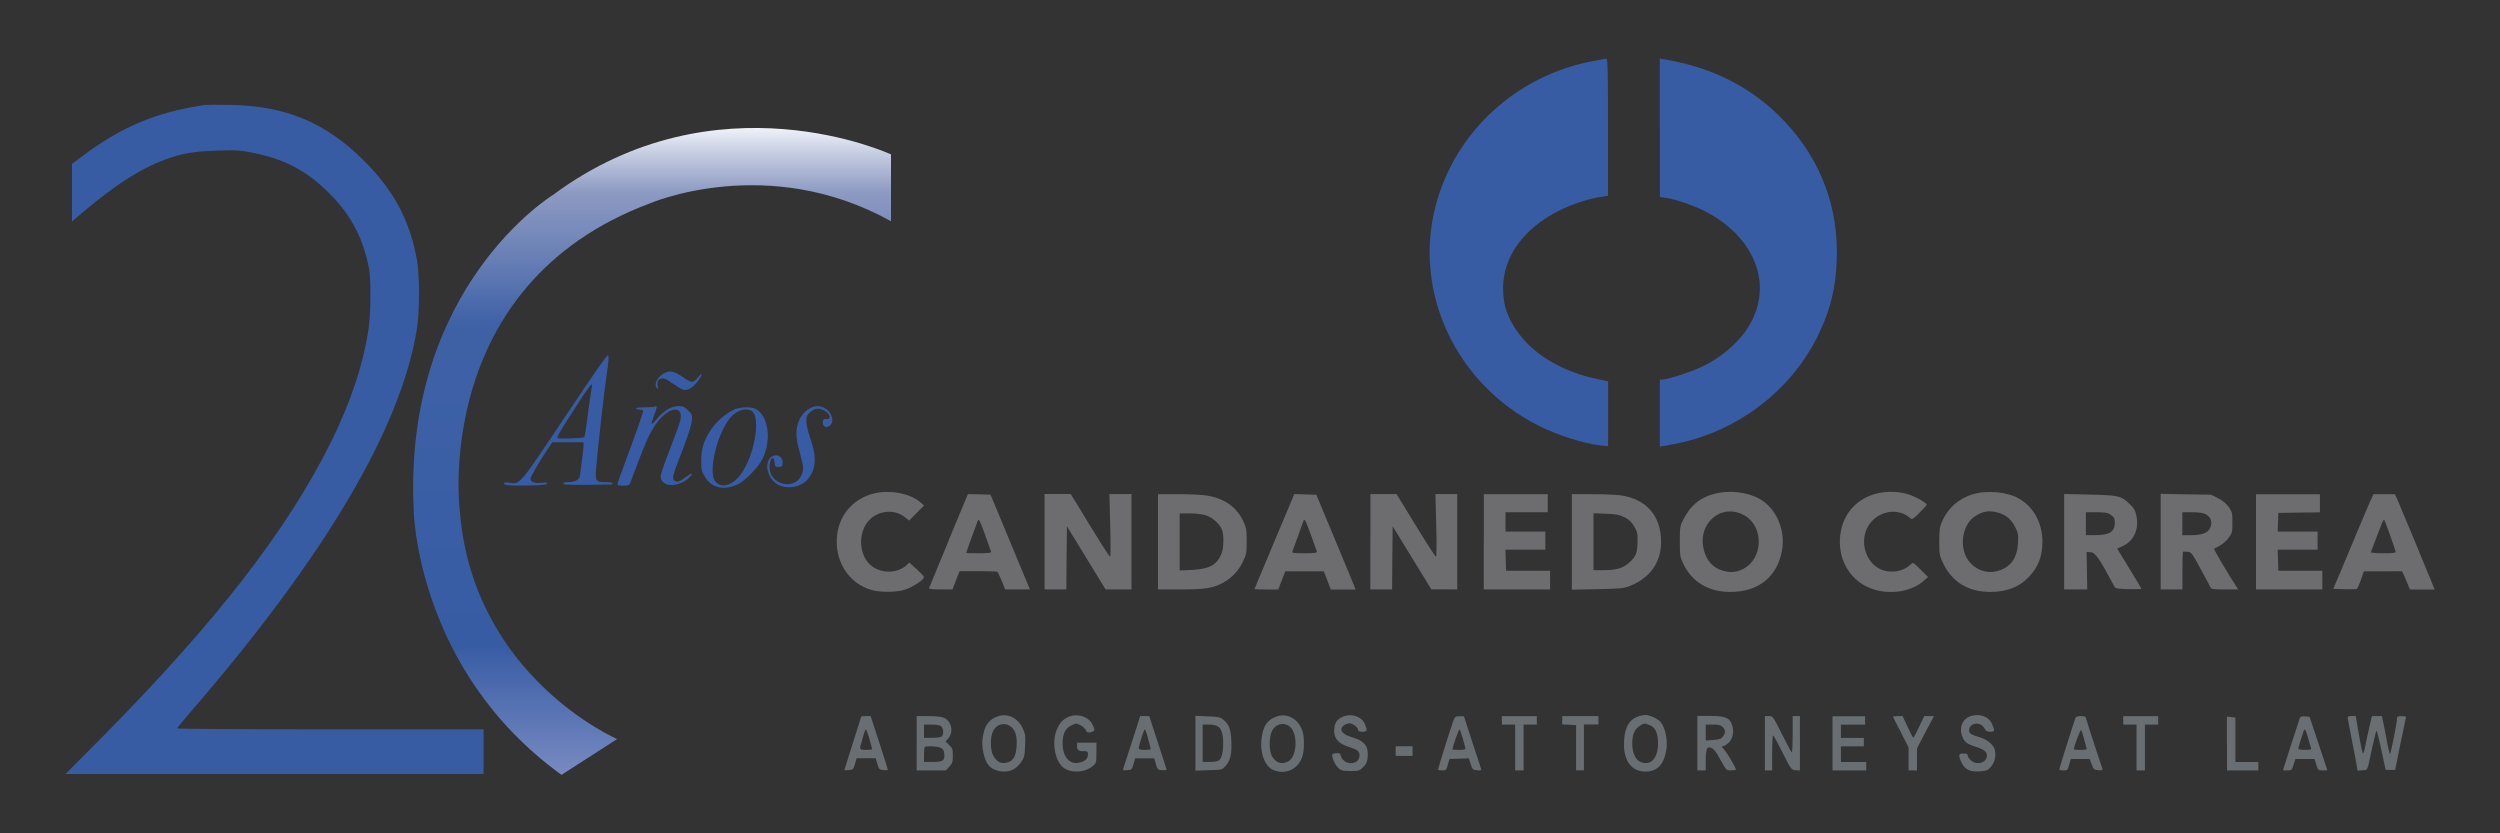 <?xml version="1.0" encoding="UTF-8"?> <svg xmlns="http://www.w3.org/2000/svg" xmlns:xlink="http://www.w3.org/1999/xlink" id="uuid-4cd15b2d-b98b-4503-b385-f91135b6190c" data-name="Capa 1" width="300" height="100" viewBox="0 0 300 100"><rect x="0" y="0" width="300" height="100" fill="#333333" stroke="none"/><defs><style> .uuid-813feac4-b192-48d8-acd3-2c32325c32fe { fill: #375ca4; } .uuid-813feac4-b192-48d8-acd3-2c32325c32fe, .uuid-cd3a067d-221c-4063-a49e-a1b5ebd4d6f0, .uuid-9c235d50-4479-4738-9e1d-0889bfd2e3bb, .uuid-29693197-74b2-4361-b601-f3874aff8eac, .uuid-df92893a-1460-4e47-88fc-43cbc5d827b5 { stroke-width: 0px; } .uuid-cd3a067d-221c-4063-a49e-a1b5ebd4d6f0 { fill: #686e71; } .uuid-9c235d50-4479-4738-9e1d-0889bfd2e3bb { fill: url(#uuid-6afac8ed-254f-401f-972b-5b63a1c4b341); } .uuid-29693197-74b2-4361-b601-f3874aff8eac { fill: #6d6d70; } .uuid-df92893a-1460-4e47-88fc-43cbc5d827b5 { fill: #375ca5; } </style><linearGradient id="uuid-6afac8ed-254f-401f-972b-5b63a1c4b341" data-name="Degradado sin nombre 36" x1="78.25" y1="92.98" x2="78.25" y2="15.36" gradientUnits="userSpaceOnUse"><stop offset="0" stop-color="#788ac2"></stop><stop offset=".2" stop-color="#375ca4"></stop><stop offset=".7" stop-color="#3f62a8" stop-opacity=".99"></stop><stop offset=".9" stop-color="#97a5d2" stop-opacity=".9"></stop><stop offset="1" stop-color="#eff2f9"></stop></linearGradient></defs><path class="uuid-9c235d50-4479-4738-9e1d-0889bfd2e3bb" d="M74.05,88.68s-17.29-7.46-18.87-27.34c0,0-3.5-27.11,22.82-36.94,0,0,14.12-6.1,28.92,2.15v-8.02s-20.9-9.72-40.56,4.86c0,0-17.96,10.96-16.72,37.73,0,0,.23,19.2,17.74,31.86l6.67-4.29Z"></path><path class="uuid-813feac4-b192-48d8-acd3-2c32325c32fe" d="M191.23,7.31c-9.28,1.74-16.67,8.54-18.97,17.45-2.68,10.38,2.49,21.36,12.41,26.34,2.32,1.16,5.43,2.14,7.4,2.35l.9.1v-7.79l-1.22-.26c-4.07-.84-7.41-2.75-9.41-5.36-1.42-1.88-1.97-3.42-1.97-5.55,0-3.75,2.4-7.11,6.63-9.27,1.45-.74,3.47-1.43,4.95-1.67l1.01-.17v-8.22c0-6.5-.04-8.24-.17-8.22-.1,0-.81.13-1.56.28Z"></path><path class="uuid-813feac4-b192-48d8-acd3-2c32325c32fe" d="M199.19,15.34v8.3l.72.1c1.04.14,3.2.87,4.53,1.53,7.04,3.53,8.86,10.53,4.07,15.62-1.23,1.32-2.77,2.42-4.45,3.2-1.25.58-3.95,1.45-4.53,1.45h-.35v8.06l1.53-.28c7.6-1.36,14.31-6.43,17.56-13.29,1.42-3,2.03-5.5,2.14-8.9.22-6.23-1.88-11.84-6.14-16.43-3.81-4.1-8.6-6.59-14.62-7.59l-.48-.09v8.31Z"></path><path class="uuid-813feac4-b192-48d8-acd3-2c32325c32fe" d="M24.5,12.61c-5.79.87-9.85,2.58-14.54,6.07l-1.32.98v6.92l1.48-1.26c3.78-3.17,6.75-5.08,9.56-6.12,2.11-.8,3.55-1.04,6.41-1.13,2.4-.07,2.75-.04,4.43.3,3.85.78,6.56,2.29,9.34,5.18,2.36,2.46,3.76,5.2,4.42,8.66.26,1.33.22,5.53-.07,7.37-.65,4.26-2.1,8.57-4.43,13.34-5.24,10.61-13.89,21.78-27.58,35.59l-4.34,4.37h50.17v-5.36h-18.39c-10.11,0-18.39-.04-18.39-.12,0-.06.93-1.17,2.07-2.49,15.84-18.4,24.82-33.66,26.7-45.41.35-2.13.35-6.56,0-8.38-.88-4.73-2.77-8.27-6.31-11.8-4.63-4.63-9.43-6.63-16.09-6.73-1.48-.03-2.87-.01-3.11.01Z"></path><path class="uuid-df92893a-1460-4e47-88fc-43cbc5d827b5" d="M67.79,50.04c-5.55,8.31-5.36,8.08-6.69,7.88-.39-.06-.62-.03-.62.06,0,.26.56.32,2.88.28,1.68-.03,2.24-.09,2.3-.23.04-.14-.1-.16-.67-.09-.8.1-1.33-.09-1.33-.49,0-.23,1-1.97,2.06-3.55l.56-.83h3.75v.39c0,.23-.1,1.09-.22,1.93s-.22,1.61-.22,1.69c0,.43-.58.77-1.3.77-.48,0-.72.06-.72.17,0,.14.65.17,2.85.16,1.58-.01,2.91-.04,2.98-.04.06,0,.1-.07.1-.14,0-.09-.38-.14-.85-.14-1.16,0-1.23-.12-1.11-1.71.2-2.4.94-9.08,1.26-11.22.23-1.49.28-2.19.17-2.29s-1.68,2.14-5.18,7.41ZM71.05,46.22c0,.07-.07.54-.16,1.06s-.28,1.87-.42,3.01-.3,2.13-.36,2.17c-.12.13-2.91.23-3.19.12-.16-.06.33-.91,1.85-3.26,1.85-2.87,2.27-3.45,2.27-3.1Z"></path><path class="uuid-df92893a-1460-4e47-88fc-43cbc5d827b5" d="M79.81,44.73c-.91.42-1.42,1.4-.96,1.87.13.13.14.04.07-.3-.17-.83.48-1.17,1.26-.64.2.13.69.46,1.09.72.55.38.81.46,1.14.39.48-.09,1.1-.64,1.55-1.35.41-.65.25-.72-.23-.1-.22.28-.52.51-.68.51s-.67-.26-1.11-.58c-.96-.67-1.52-.81-2.13-.52Z"></path><path class="uuid-df92893a-1460-4e47-88fc-43cbc5d827b5" d="M78.55,48.81s-.58.07-1.19.07c-.67,0-1.07.06-1.03.14.06.07.25.13.43.13s.38.06.42.12c.06.1-.83,2.62-2.65,7.54-.25.68-.45,1.27-.45,1.35,0,.06.32.12.71.12.54,0,.74-.06.81-.26.06-.13.49-1.29.97-2.56,1.04-2.75,1.55-3.79,2.3-4.79,1.49-1.95,3.23-2.04,2.75-.16-.09.36-.65,1.91-1.25,3.45s-1.09,2.95-1.09,3.14c0,.54.25.85.8,1.04.67.22,1.85-.12,2.5-.71.69-.64.56-.81-.19-.25-.84.65-1.2.75-1.49.46s-.17-.61,1.22-4.21c.48-1.25.85-2.49.9-2.92.06-.71.03-.8-.45-1.27-.42-.42-.61-.51-1.1-.51-.94,0-1.8.52-2.81,1.72-.22.28-.43.46-.46.42-.04-.03.06-.38.2-.78.42-1.1.48-1.36.33-1.36-.07,0-.16.03-.2.09Z"></path><path class="uuid-df92893a-1460-4e47-88fc-43cbc5d827b5" d="M97.09,49.06c-.75.45-1.23,1.16-1.42,2.08-.2.91-.1,1.72.38,3.47.41,1.51.42,1.8.1,2.46-.87,1.84-3.81,1.06-3.81-1.01,0-1.04.52-1.53.61-.58.04.51.09.55.48.55s.43-.06.48-.45c.09-.91-.97-1.29-1.55-.55-.62.8-.19,2.35.83,3.03,1.1.72,2.9.45,3.75-.56.98-1.17,1.09-2.61.33-4.79-.3-.87-.51-1.74-.51-2.14,0-.61.06-.75.48-1.13.52-.46,1-.52,1.62-.2.75.39.97,1.09.33,1.04-.33-.03-.42.03-.45.36-.06.52.38.77.81.46.64-.45.28-1.72-.61-2.14-.68-.32-1.22-.29-1.85.1Z"></path><path class="uuid-df92893a-1460-4e47-88fc-43cbc5d827b5" d="M88.15,49.13c-.87.33-2.13,1.4-2.78,2.35-.88,1.27-1.22,2.33-1.22,3.78,0,1.13.04,1.3.43,1.95.83,1.36,2.3,1.69,3.95.91.9-.43,2.46-2.03,2.97-3.06,1.1-2.2.74-5.07-.75-5.95-.54-.32-1.75-.3-2.61.01ZM90.09,49.25c1.38.54.39,5.95-1.48,8.02-.98,1.09-2.16,1.29-2.79.48-.78-1,.01-4.91,1.46-7.15.74-1.16,1.87-1.71,2.81-1.35Z"></path><path class="uuid-29693197-74b2-4361-b601-f3874aff8eac" d="M104.5,59.31c-2.26.74-3.75,2.53-4.04,4.82-.38,3.17,1.36,5.92,4.21,6.69.98.26,2.72.26,3.71,0,.77-.2,1.97-.88,2.39-1.36.2-.23.14-.3-.71-1.1l-.94-.85-.32.3c-1.33,1.22-3.71.98-4.75-.45-1.09-1.49-.91-3.85.36-5.05,1.14-1.09,2.98-1.2,4.16-.26l.52.42.9-.91.91-.91-.56-.46c-1.32-1.09-3.97-1.48-5.84-.87Z"></path><path class="uuid-29693197-74b2-4361-b601-f3874aff8eac" d="M205.62,59.28c-1.68.48-2.75,1.38-3.62,3.06-.39.75-.42.9-.42,2.61s.03,1.88.39,2.65c1.04,2.23,3.03,3.43,5.68,3.43,3.4,0,5.65-1.84,6.2-5.02.42-2.49-.74-5.07-2.75-6.17-1.52-.83-3.74-1.06-5.47-.55ZM209.3,61.83c2.39,1.32,2.32,5.2-.12,6.44-.83.42-1.52.48-2.43.22-1.14-.33-1.91-1.14-2.26-2.39-.91-3.21,2.01-5.81,4.81-4.27Z"></path><path class="uuid-29693197-74b2-4361-b601-f3874aff8eac" d="M225.13,59.24c-2.2.59-3.74,2.19-4.2,4.37-.69,3.33,1.09,6.39,4.2,7.2,2.04.54,4.33.1,5.69-1.09l.54-.48-.84-.85c-.45-.46-.88-.84-.96-.84-.06,0-.26.14-.43.3-.77.74-2.27.96-3.36.51-1.65-.69-2.5-2.77-1.88-4.59.78-2.26,3.61-3.11,5.33-1.61.23.22.32.16,1.11-.62.48-.48.87-.91.87-.97,0-.23-1.3-.97-2.23-1.26-1.16-.36-2.68-.39-3.84-.07Z"></path><path class="uuid-29693197-74b2-4361-b601-f3874aff8eac" d="M236.69,59.32c-1.62.51-2.9,1.62-3.59,3.14-.33.72-.38,1-.39,2.48,0,1.58.03,1.72.46,2.64,1.07,2.26,3.01,3.45,5.68,3.45,1.95,0,3.45-.58,4.59-1.77,1.14-1.2,1.65-2.5,1.65-4.24,0-2.22-1-4.1-2.74-5.15-1.4-.85-3.91-1.09-5.66-.54ZM239.79,61.52c.97.29,1.59.83,2.04,1.75.36.72.39.93.33,1.94-.12,1.88-.98,2.98-2.66,3.36-1.56.35-3.23-.62-3.75-2.2-.54-1.59,0-3.56,1.17-4.36.97-.67,1.8-.81,2.87-.49Z"></path><path class="uuid-29693197-74b2-4361-b601-f3874aff8eac" d="M113.84,64.87c-1.27,3.07-2.33,5.65-2.36,5.72-.03.09.51.14,1.39.14h1.43l.42-1.1.43-1.09h2.2c1.22,0,2.26.03,2.32.07.07.04.3.54.54,1.09l.41,1.03h2.97l-.41-.98c-.94-2.29-3.21-7.73-3.74-9.01l-.58-1.38-1.35-.04-1.36-.03-2.32,5.57ZM118.25,64.29c.33.96.65,1.82.68,1.91.06.14-.29.19-1.46.19-.84,0-1.53-.01-1.53-.04s.29-.85.65-1.85c.36-.98.69-1.88.74-2,.12-.33.26-.04.93,1.8Z"></path><path class="uuid-29693197-74b2-4361-b601-f3874aff8eac" d="M125.35,65.01v5.72h2.61l.03-3.79.04-3.79,2.32,3.79,2.32,3.79h3.11v-11.44h-2.65l.1,3.76c.06,2.07.04,3.76-.01,3.76-.1,0-1.16-1.65-4-6.34l-.74-1.19h-3.13v5.72Z"></path><path class="uuid-29693197-74b2-4361-b601-f3874aff8eac" d="M138.96,65.01v5.72h2.72c2.98,0,3.88-.14,5.14-.83,1.01-.56,1.81-1.42,2.33-2.5.42-.87.45-1.06.45-2.46s-.04-1.61-.41-2.4c-.78-1.69-2.29-2.75-4.4-3.08-.58-.09-2.11-.16-3.43-.16h-2.4v5.72ZM144.71,61.84c.84.28,1.71,1.09,1.95,1.78.23.74.19,2.16-.09,2.84-.56,1.35-1.46,1.82-3.52,1.93l-1.49.07v-6.85h1.23c.72,0,1.49.09,1.91.23Z"></path><path class="uuid-29693197-74b2-4361-b601-f3874aff8eac" d="M155.12,59.76c-.12.26-1.19,2.81-2.39,5.68-1.2,2.85-2.19,5.21-2.19,5.24s.64.06,1.43.06h1.42l.42-1.09.42-1.09h4.63l.42,1.09.42,1.09h2.98l-.85-2.07c-.46-1.13-1.53-3.69-2.36-5.68l-1.51-3.62-1.33-.04-1.33-.04-.19.48ZM157.35,64.29c.33.96.65,1.82.68,1.91.06.14-.29.19-1.48.19-1.42,0-1.55-.03-1.45-.26.19-.48,1.26-3.43,1.32-3.63.12-.35.28-.01.93,1.8Z"></path><path class="uuid-29693197-74b2-4361-b601-f3874aff8eac" d="M164.44,65.01v5.72h2.61l.03-3.79.04-3.79,2.32,3.79,2.32,3.78h1.56s1.55.01,1.55.01v-11.44h-2.62l.1,3.76c.06,2.23.04,3.76-.03,3.76s-1.17-1.69-2.43-3.76l-2.3-3.76h-3.14v5.72Z"></path><path class="uuid-29693197-74b2-4361-b601-f3874aff8eac" d="M178.05,65.01v5.72h7.96v-2.24h-5.28l-.04-1.27-.04-1.26h4.79v-2.17h-4.78v-2.32h5.07v-2.17h-7.67v5.72Z"></path><path class="uuid-29693197-74b2-4361-b601-f3874aff8eac" d="M188.62,65.03v5.73l3.08-.06c2.78-.06,3.14-.09,3.89-.39,2.42-.96,3.74-2.81,3.74-5.3,0-3.1-1.77-5.13-4.85-5.57-.56-.07-2.1-.14-3.43-.14h-2.43v5.73ZM194.94,62.06c.49.26.84.56,1.14,1.07.39.64.43.81.43,1.87-.01,1.36-.22,1.84-1.09,2.59-.72.61-1.49.83-3.03.83h-1.17v-6.83l1.49.06c1.25.04,1.61.12,2.22.42Z"></path><path class="uuid-29693197-74b2-4361-b601-f3874aff8eac" d="M247.7,65v5.73h2.77l-.04-2.24-.04-2.26.56.04q.55.04,1.62,2c.58,1.07,1.13,2.06,1.19,2.17.1.17.49.23,1.68.26.84.01,1.53,0,1.53-.04,0-.03-.52-.93-1.17-1.98s-1.3-2.13-1.46-2.39l-.28-.46.62-.28c1.36-.59,2.03-2.03,1.69-3.63-.13-.67-.28-.93-.84-1.46-.97-.96-1.36-1.04-4.82-1.11l-3.01-.07v5.73ZM253.2,61.71c.49.33.58.48.58,1.03,0,1.07-.65,1.48-2.39,1.48h-1.09v-2.75h1.27c.96,0,1.36.06,1.62.25Z"></path><path class="uuid-29693197-74b2-4361-b601-f3874aff8eac" d="M259.28,65v5.73h2.61v-2.22c0-1.23.03-2.26.07-2.29.03-.04.28-.04.55-.01.45.04.54.16,1.55,2.03.59,1.09,1.13,2.08,1.19,2.23.1.23.3.26,1.72.26h1.61l-.26-.41c-.8-1.2-2.68-4.4-2.64-4.46.04-.03.35-.2.71-.39.35-.19.84-.62,1.07-.96.41-.56.43-.72.43-1.82s-.03-1.26-.43-1.84c-.3-.41-.72-.77-1.29-1.06l-.85-.43-3.03-.04-3.01-.06v5.73ZM264.64,61.68c.69.36.9.98.56,1.71-.25.55-1,.83-2.23.83h-1.09v-2.75h1.16c.77,0,1.32.07,1.59.22Z"></path><path class="uuid-29693197-74b2-4361-b601-f3874aff8eac" d="M270.72,65.01v5.72h7.96v-2.24h-5.28l-.04-1.27-.04-1.26h4.79v-2.17h-4.79l.04-1.13.04-1.11,2.5-.04,2.49-.03v-2.17h-7.67v5.72Z"></path><path class="uuid-29693197-74b2-4361-b601-f3874aff8eac" d="M284.43,60.12c-.2.46-.93,2.17-1.61,3.81s-1.59,3.81-2.03,4.85l-.8,1.88,1.32.04c.72.01,1.39.01,1.48-.01.09-.04.32-.54.52-1.1l.35-1.03h2.22c1.22,0,2.26,0,2.32-.01.06,0,.3.48.54,1.09l.45,1.1h2.97l-.28-.69c-.54-1.36-3.94-9.53-4.21-10.14l-.29-.61h-2.56l-.38.83ZM286.79,64.17c.36,1.01.67,1.93.69,2.03.04.14-.32.19-1.49.19-.85,0-1.52-.06-1.49-.12.03-.07.36-.98.77-2.03.39-1.06.75-1.91.8-1.91s.36.83.72,1.84Z"></path><path class="uuid-cd3a067d-221c-4063-a49e-a1b5ebd4d6f0" d="M119.49,86.05c-.98.46-1.4,1.17-1.59,2.65-.12.94.19,2.39.65,3.03.59.83,2.03,1.11,3.04.61.28-.13.69-.52.93-.87.39-.55.45-.75.49-1.98.06-1.26.03-1.43-.32-2.16-.64-1.32-1.98-1.84-3.2-1.27ZM121.4,87.27c.48.45.67,1.19.59,2.32-.09,1.22-.41,1.72-1.19,1.93-.68.16-1.17-.09-1.59-.8-.39-.65-.41-2.32-.03-3.01.46-.88,1.52-1.09,2.22-.43Z"></path><path class="uuid-cd3a067d-221c-4063-a49e-a1b5ebd4d6f0" d="M128.25,86.01c-.72.33-1.01.64-1.39,1.45-.69,1.48-.3,3.84.75,4.66.93.69,2.58.61,3.53-.2.42-.35.43-.41.43-1.58v-1.22h-2.32v.51q0,.51.65.51c.62,0,.65.01.65.42,0,.49-.39.84-1.11.97-1.14.22-1.93-.74-1.93-2.35,0-1.11.33-1.78,1.07-2.14.52-.26.58-.26,1.04-.03.28.13.56.39.67.59.13.29.23.33.54.28.56-.14.61-.23.3-.88-.43-.98-1.84-1.45-2.9-.98Z"></path><path class="uuid-cd3a067d-221c-4063-a49e-a1b5ebd4d6f0" d="M152.86,86.11c-.84.43-1.23,1.04-1.43,2.22-.32,1.81.29,3.62,1.36,4.07,1.52.64,3.1-.14,3.53-1.75.2-.72.2-2.16.01-2.81-.48-1.67-2.06-2.45-3.47-1.72ZM154.8,87.21c.98.88.85,3.61-.22,4.16-.81.42-1.51.17-1.97-.69-.32-.61-.32-2.16,0-2.9.39-.91,1.48-1.19,2.19-.56Z"></path><path class="uuid-cd3a067d-221c-4063-a49e-a1b5ebd4d6f0" d="M161.04,86.05c-.68.32-.94.8-.94,1.69s.56,1.53,1.75,1.88c.49.16.98.36,1.09.48.32.3.25,1-.12,1.25-.71.51-1.72.14-1.93-.68-.07-.28-.16-.32-.58-.28-.46.06-.49.09-.42.45.14.56.42,1.07.78,1.39.26.23.52.29,1.39.29,1,0,1.09-.03,1.52-.46.36-.35.48-.61.54-1.19.12-1.32-.36-1.94-1.84-2.39-.88-.26-1.32-.58-1.32-.97,0-.33.54-.71,1.01-.71.39,0,1.01.52,1.01.84,0,.1.22.17.51.17.58,0,.62-.16.3-.91-.39-.96-1.69-1.35-2.77-.85Z"></path><path class="uuid-cd3a067d-221c-4063-a49e-a1b5ebd4d6f0" d="M196.72,85.92c-1.14.36-1.71,1.22-1.82,2.82-.19,2.4.78,3.85,2.56,3.85,1.33,0,2.14-.78,2.46-2.36.26-1.3-.04-2.9-.69-3.63-.32-.36-1.3-.81-1.77-.8-.2,0-.54.06-.74.12ZM197.96,87.01c.69.3,1,.94,1,2.19,0,1.88-.96,2.82-2.22,2.17-.52-.26-.88-1.14-.87-2.14,0-1.06.26-1.69.84-2.08s.61-.39,1.25-.13Z"></path><path class="uuid-cd3a067d-221c-4063-a49e-a1b5ebd4d6f0" d="M236.49,85.94c-.98.3-1.43,1.35-1.03,2.4.26.71.55.93,1.67,1.29.96.3,1.3.58,1.3,1.04,0,.87-1.27,1.23-1.95.55-.2-.19-.36-.45-.36-.58,0-.16-.14-.22-.51-.22-.61,0-.65.2-.2,1.13.41.83,1.01,1.1,2.22,1.01.74-.06.91-.13,1.26-.52.45-.51.64-1.23.51-1.97-.13-.65-.88-1.32-1.81-1.59-1.13-.33-1.35-.49-1.29-.93.1-.85,1.36-.98,1.82-.17.19.35.35.43.72.43.54,0,.56-.13.19-.96-.39-.87-1.43-1.25-2.53-.93Z"></path><path class="uuid-cd3a067d-221c-4063-a49e-a1b5ebd4d6f0" d="M103.34,85.99s-.45,1.48-1.01,3.21c-.55,1.74-1.01,3.19-1.01,3.21s.25.03.54,0c.51-.04.55-.09.74-.74l.19-.68h2.29l.2.68c.19.65.23.69.72.74.3.03.54,0,.54-.04,0-.06-.46-1.53-1.03-3.27l-1.03-3.17h-.56c-.32,0-.56.03-.56.06ZM104.33,88.66c.17.62.32,1.17.32,1.23s-.32.1-.72.1c-.78,0-.83-.07-.58-.81.07-.23.2-.69.29-1.04.09-.33.2-.61.26-.61s.25.51.43,1.13Z"></path><path class="uuid-cd3a067d-221c-4063-a49e-a1b5ebd4d6f0" d="M110,89.19v3.26h3.5l.42-.45c.36-.39.42-.56.42-1.32s-.04-.91-.45-1.29l-.43-.41.29-.32c.72-.78.46-2.13-.49-2.53-.32-.13-1-.2-1.88-.2h-1.38v3.26ZM112.96,87.18c.28.26.3.94.06,1.19-.1.1-.58.17-1.16.17h-.98v-1.59h.93c.65,0,1,.07,1.16.23ZM112.9,89.74c.28.13.38.32.41.72.07.83-.13.97-1.36.97h-1.07v-.84c0-.46.04-.9.1-.94.16-.17,1.55-.1,1.93.09Z"></path><path class="uuid-cd3a067d-221c-4063-a49e-a1b5ebd4d6f0" d="M136.28,87.63c-.3.94-.75,2.37-1.03,3.19s-.49,1.52-.49,1.56.23.07.54.04c.49-.04.54-.09.72-.74l.2-.68h2.29l.19.68c.19.65.23.69.74.74.29.03.54,0,.54-.06s-.46-1.52-1.04-3.26l-1.03-3.17h-1.1l-.52,1.69ZM137.77,88.67c.17.62.32,1.17.32,1.23,0,.04-.32.09-.72.09-.48,0-.72-.06-.72-.19,0-.32.62-2.27.72-2.27.06,0,.25.51.41,1.14Z"></path><path class="uuid-cd3a067d-221c-4063-a49e-a1b5ebd4d6f0" d="M143.45,89.19v3.29l1.61-.06c1.59-.04,1.61-.04,2.01-.51.58-.64.77-1.46.69-3.01-.06-1.45-.3-2.04-1.03-2.59-.33-.25-.67-.32-1.85-.35l-1.43-.06v3.29ZM145.97,87.09c.56.2.81.85.81,2.07s-.2,1.93-.58,2.13c-.14.09-.64.14-1.07.14h-.81v-4.49h.64c.36,0,.81.06,1.01.14Z"></path><path class="uuid-cd3a067d-221c-4063-a49e-a1b5ebd4d6f0" d="M174.38,86.54c-.29.81-1.82,5.69-1.82,5.81,0,.06.22.1.49.1.48,0,.52-.04.69-.69l.2-.68,1.16-.04,1.16-.04.22.69c.2.65.25.69.77.74.42.04.54,0,.49-.14-.04-.1-.52-1.58-1.07-3.26l-1-3.08h-.54c-.49,0-.54.04-.75.61ZM175.52,88.57c.16.58.3,1.14.33,1.23.04.13-.19.19-.75.19-.45,0-.81-.03-.81-.06,0-.25.75-2.4.84-2.4.06,0,.23.48.39,1.04Z"></path><path class="uuid-cd3a067d-221c-4063-a49e-a1b5ebd4d6f0" d="M180.23,86.44v.51h1.59v5.5h1.01v-5.5h1.59v-1.01h-4.2v.51Z"></path><path class="uuid-cd3a067d-221c-4063-a49e-a1b5ebd4d6f0" d="M187.46,86.44v.49l.84.04.83.04v5.43h.94v-5.5h1.74v-1.01h-4.34v.51Z"></path><path class="uuid-cd3a067d-221c-4063-a49e-a1b5ebd4d6f0" d="M203.68,89.19v3.26h1.01v-1.38q0-1.38.36-1.38c.48,0,.77.3,1.49,1.64.61,1.1.62,1.11,1.19,1.11.32,0,.58-.04.58-.09,0-.22-1.09-2.06-1.42-2.42-.32-.33-.33-.39-.12-.39.14,0,.43-.19.67-.41.51-.51.67-1.35.41-2.13-.28-.87-.84-1.09-2.68-1.09h-1.49v3.26ZM206.72,87.24c.36.36.36.74.01,1.17-.2.26-.45.33-1.16.39l-.88.06v-1.91h.87c.68,0,.93.06,1.16.29Z"></path><path class="uuid-cd3a067d-221c-4063-a49e-a1b5ebd4d6f0" d="M211.79,89.19v3.26h.87v-2.1c0-1.16.04-2.1.12-2.1.06.01.56.94,1.13,2.07,1.03,2.03,1.04,2.06,1.56,2.1l.52.04v-6.53h-.87v2.17c0,1.19-.04,2.17-.1,2.16-.07,0-.59-.97-1.19-2.17-1.07-2.13-1.09-2.16-1.56-2.16h-.48v3.26Z"></path><path class="uuid-cd3a067d-221c-4063-a49e-a1b5ebd4d6f0" d="M219.9,89.19v3.26h4.05v-1.01h-3.04v-1.88h2.75v-1.01h-2.75v-1.59h2.9v-1.01h-3.91v3.26Z"></path><path class="uuid-cd3a067d-221c-4063-a49e-a1b5ebd4d6f0" d="M227.17,86.04c.03.07.45.91.96,1.88l.9,1.78v2.75h1.01v-2.65l1.01-1.94,1.03-1.93h-1.17l-.62,1.3c-.33.71-.65,1.3-.69,1.3s-.36-.59-.68-1.3l-.61-1.3h-.59c-.32,0-.56.04-.54.1Z"></path><path class="uuid-cd3a067d-221c-4063-a49e-a1b5ebd4d6f0" d="M249.07,86.11c-.25.67-1.95,6.08-1.95,6.2,0,.09.22.14.49.14.48,0,.52-.04.69-.69l.2-.68h2.26l.25.65c.22.61.28.65.8.69.43.04.54,0,.48-.16-.19-.51-1.84-5.57-1.93-5.94-.07-.35-.16-.39-.65-.39-.33,0-.61.07-.64.17ZM250.07,88.64c.13.49.28,1,.32,1.13.07.17-.06.22-.72.22-.45,0-.81-.03-.81-.06,0-.35.78-2.4.87-2.32.07.07.23.54.35,1.03Z"></path><path class="uuid-cd3a067d-221c-4063-a49e-a1b5ebd4d6f0" d="M254.79,86.44v.51h1.59v5.5h1.01v-5.5h1.59v-1.01h-4.2v.51Z"></path><path class="uuid-cd3a067d-221c-4063-a49e-a1b5ebd4d6f0" d="M267.24,89.22v3.23h3.76v-1.01h-2.75v-5.33l-.51-.06-.51-.06v3.23Z"></path><path class="uuid-cd3a067d-221c-4063-a49e-a1b5ebd4d6f0" d="M276,86.11c-.04.1-.52,1.58-1.07,3.26l-.98,3.08h.54c.51,0,.54-.03.74-.69l.22-.68h2.29l.22.68c.2.67.23.69.77.69.3,0,.55-.01.55-.04,0-.01-.48-1.46-1.07-3.21l-1.06-3.19-.52-.04c-.35-.03-.56.01-.61.14ZM276.99,88.61c.12.48.28.98.32,1.11.09.23,0,.26-.71.26-.45,0-.81-.06-.81-.12s.13-.54.3-1.06c.16-.51.33-1.01.36-1.13.1-.32.28-.01.54.93Z"></path><path class="uuid-cd3a067d-221c-4063-a49e-a1b5ebd4d6f0" d="M281.72,86.1c0,.09.22,1.27.49,2.64.28,1.38.54,2.77.59,3.11l.1.62.59-.04c.68-.04.55.23,1.2-2.84.23-1.04.45-1.91.49-1.91s.32,1.06.59,2.35l.51,2.36h1.14l.58-2.9c.33-1.59.64-3.04.68-3.23.09-.29.04-.32-.48-.32-.48,0-.56.04-.56.3,0,.54-.77,4.33-.85,4.24-.04-.04-.16-.48-.25-.97s-.29-1.51-.43-2.23l-.28-1.35h-1.2l-.3,1.26c-.16.71-.38,1.71-.48,2.24-.1.55-.23.98-.28.98-.09,0-.29-1-.72-3.52l-.16-.97h-.49c-.28,0-.49.07-.49.16Z"></path><path class="uuid-cd3a067d-221c-4063-a49e-a1b5ebd4d6f0" d="M167.48,90.13v.58h2.03v-1.16h-2.03v.58Z"></path></svg> 